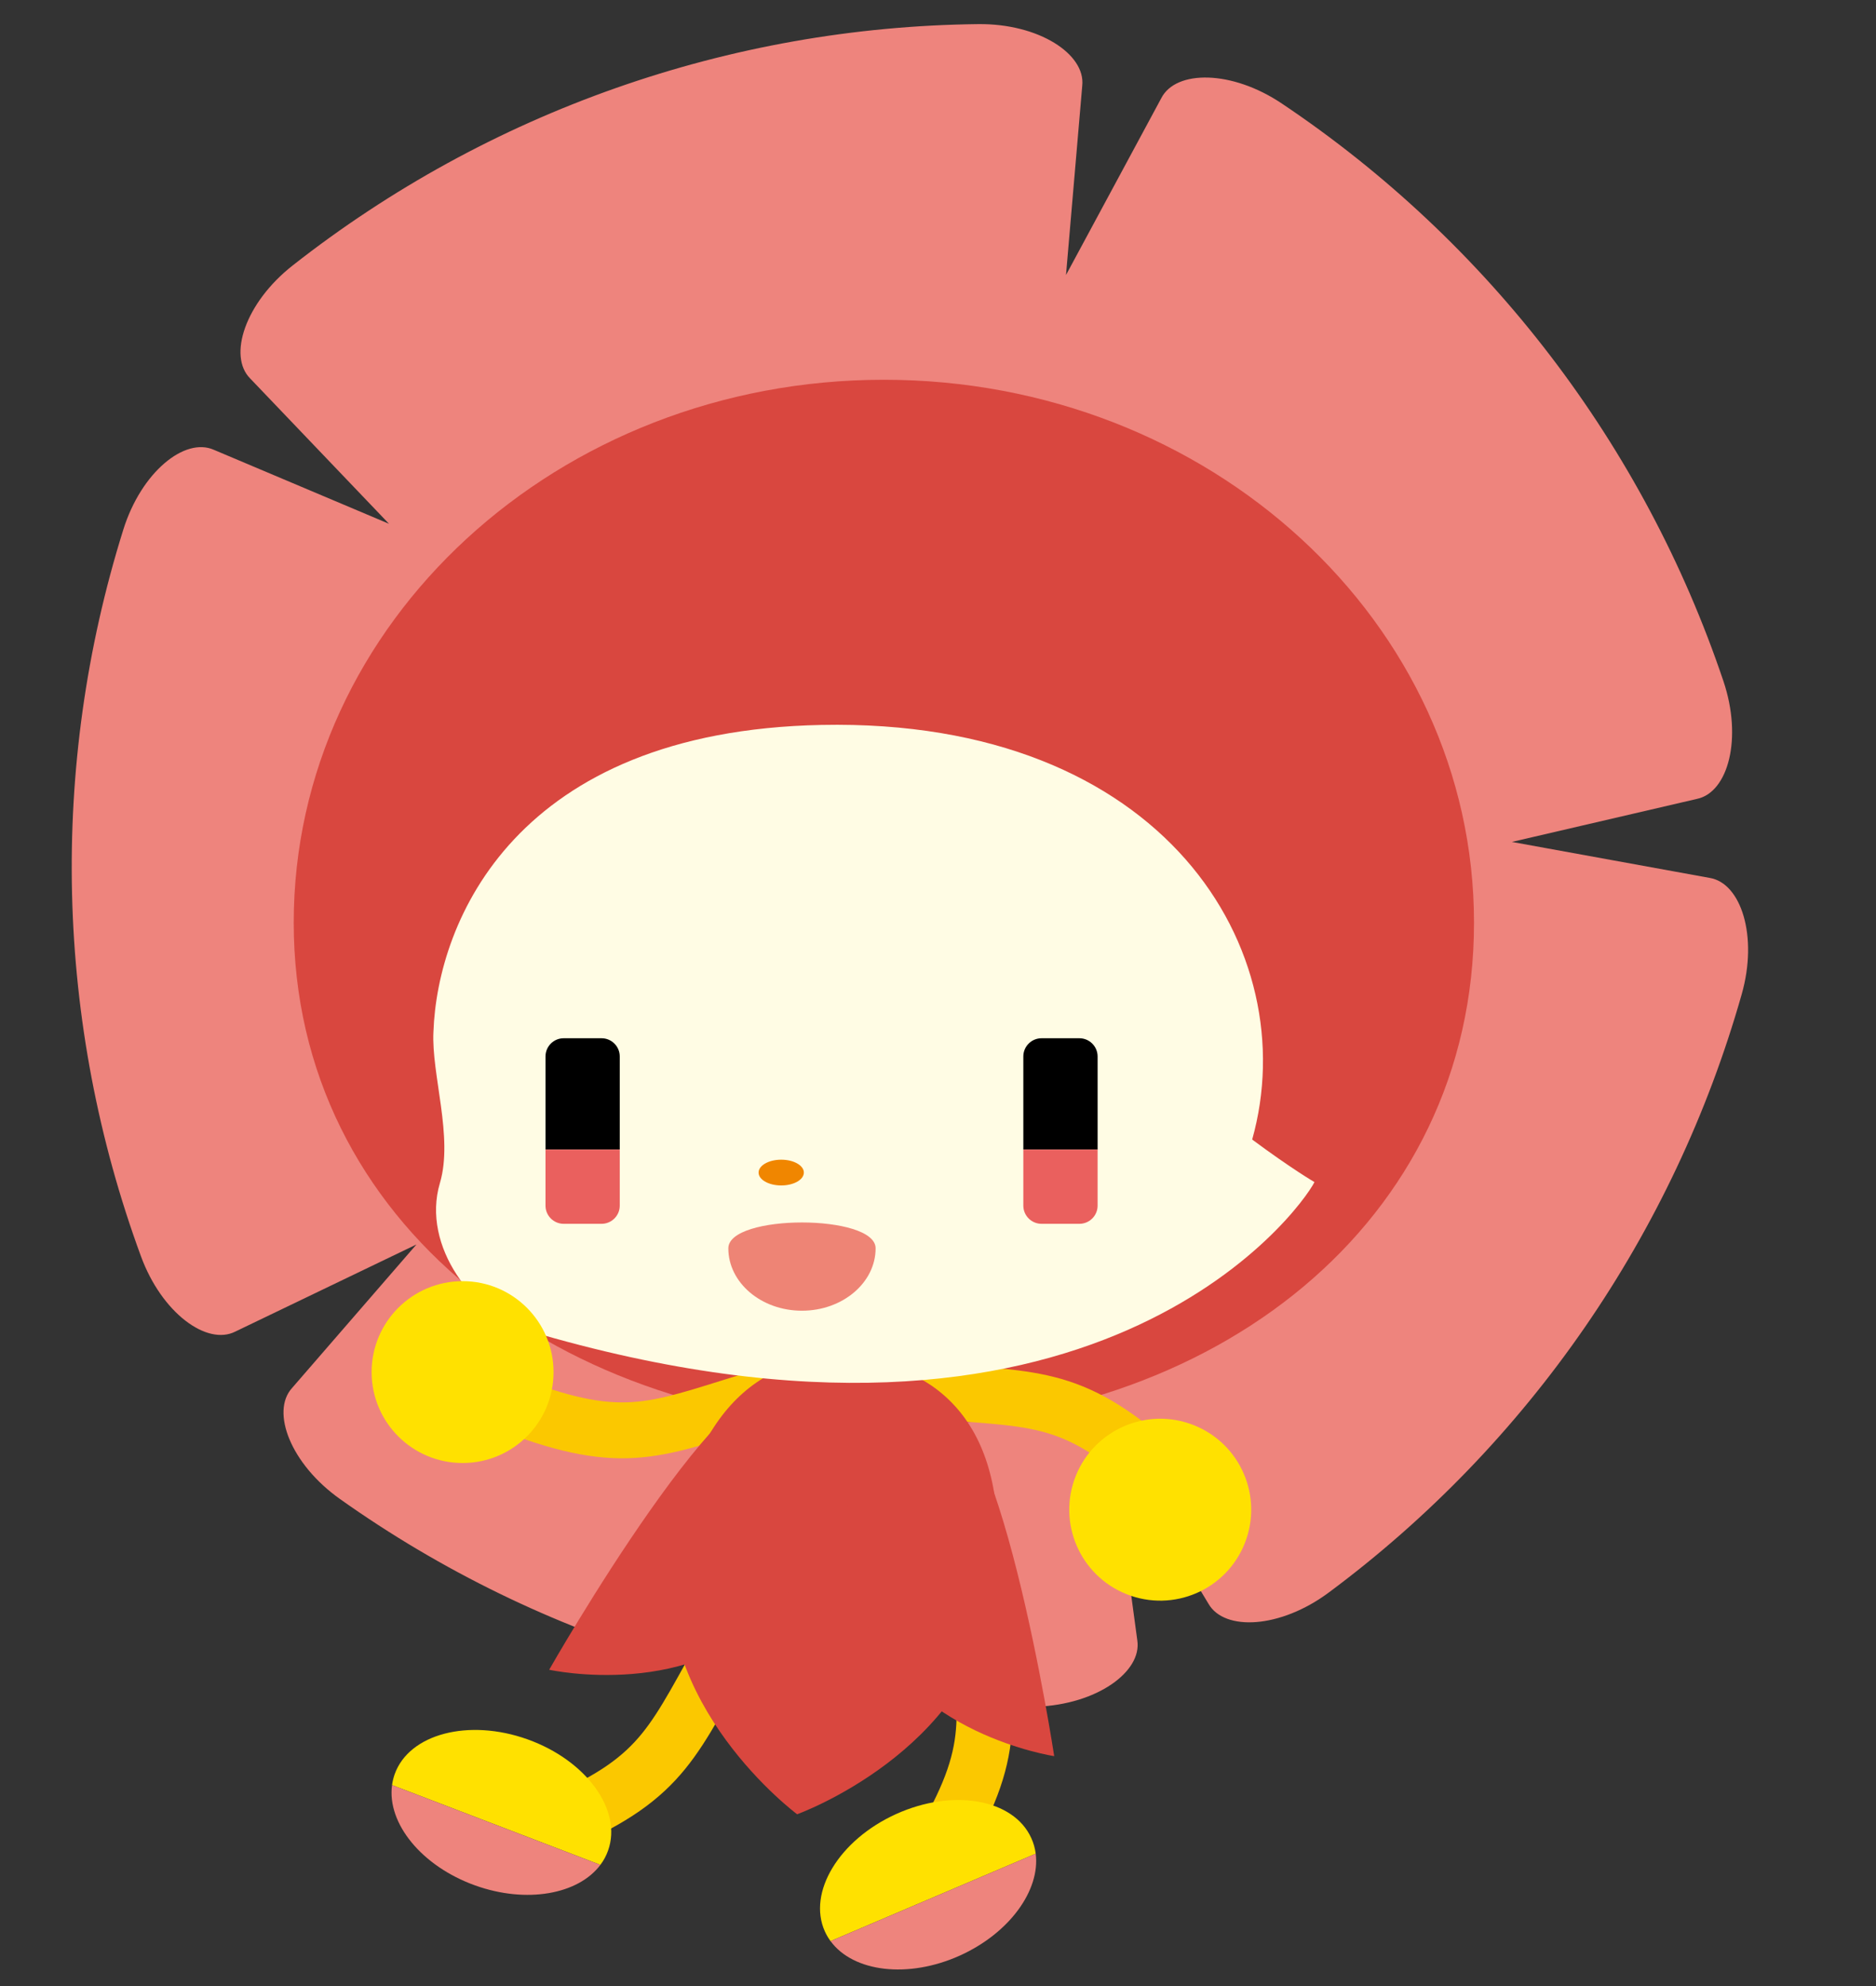 <?xml version="1.0" encoding="utf-8"?>
<!-- Generator: Adobe Illustrator 16.0.0, SVG Export Plug-In . SVG Version: 6.00 Build 0)  -->
<!DOCTYPE svg PUBLIC "-//W3C//DTD SVG 1.1//EN" "http://www.w3.org/Graphics/SVG/1.1/DTD/svg11.dtd">
<svg version="1.1" id="レイヤー_1" xmlns="http://www.w3.org/2000/svg" xmlns:xlink="http://www.w3.org/1999/xlink" x="0px"
	 y="0px" width="340px" height="360px" viewBox="0 0 340 360" enable-background="new 0 0 340 360" xml:space="preserve">
<rect x="0" y="0" width="340" height="360" fill="#333333" stroke="none"/>
<g>
	<defs>
		<rect id="SVGID_43_" width="340" height="360"/>
	</defs>
	<clipPath id="SVGID_2_">
		<use xlink:href="#SVGID_43_"  overflow="visible"/>
	</clipPath>
	<g clip-path="url(#SVGID_2_)">
		<path fill="#EE847D" d="M309.854,159.134c-11.946-2.179-23.897-4.346-35.849-6.523c11.196-2.603,22.37-5.196,33.563-7.803
			c5.633-1.19,8.279-10.963,4.773-21.361c-14.401-42.743-42.536-79.554-80-104.663c-9.104-6.128-19.23-6.125-21.863-1.008
			c-5.759,10.688-11.517,21.375-17.279,32.072c0.982-11.446,1.963-22.888,2.945-34.329c0.599-5.714-7.868-11.265-18.841-11.147
			c-45.09,0.493-88.792,15.876-124.258,43.746c-8.631,6.77-11.757,16.406-7.711,20.48c8.389,8.779,16.778,17.567,25.167,26.348
			c-10.58-4.471-21.155-8.942-31.74-13.41c-5.25-2.341-13.146,4.006-16.415,14.476C8.87,139.055,9.995,185.379,25.542,227.709
			c3.772,10.299,11.967,16.258,17.097,13.664c10.946-5.266,21.895-10.526,32.833-15.791c-7.517,8.669-15.041,17.355-22.56,26.037
			c-3.849,4.273-0.255,13.74,8.694,20.092c36.767,26.112,81.175,39.361,126.238,37.654c10.958-0.396,19.155-6.355,18.276-12.035
			c-1.625-12.043-3.252-24.072-4.88-36.111c5.936,9.828,11.866,19.676,17.793,29.508c2.879,4.975,12.988,4.49,21.794-2.061
			c36.2-26.902,62.519-65.037,74.83-108.427C318.662,169.691,315.53,160.054,309.854,159.134z"/>
		<path fill="#D9473F" d="M267.144,167.246c0,54.342-47.189,91.306-106.247,91.306c-59.072,0-107.663-36.964-107.663-91.306
			c0-54.345,47.883-98.408,106.96-98.408C219.254,68.838,267.144,112.901,267.144,167.246z"/>
		<path fill="none" stroke="#FBC800" stroke-width="10.128" stroke-miterlimit="10" d="M166.529,251.953
			c20.771,1.85,27.195,0.326,42.7,14.034"/>
		<path fill="none" stroke="#FBC800" stroke-width="10.128" stroke-miterlimit="10" d="M139.79,252.771
			c-20.004,5.945-25.406,9.725-44.875,2.694"/>
		<path fill="none" stroke="#FBC800" stroke-width="10.128" stroke-miterlimit="10" d="M176.31,289.35
			c2.279,20.734,5.031,26.736-5.363,44.629"/>
		<path fill="none" stroke="#FBC800" stroke-width="10.128" stroke-miterlimit="10" d="M132.395,297.33
			c-10.405,18.094-11.717,24.558-30.672,32.871"/>
		<g>
			<path fill-rule="evenodd" clip-rule="evenodd" fill="#D9473F" d="M179.981,289.659c-4.102,27.888-35.51,39.203-35.51,39.203
				s-26.817-19.899-22.711-47.771c4.098-27.87,18.75-36.896,34.828-34.527C172.665,248.931,184.091,261.795,179.981,289.659z"/>
			<path fill-rule="evenodd" clip-rule="evenodd" fill="#D9473F" d="M140.813,291.207c-14.869,17.313-41.282,11.459-41.282,11.459
				s33.94-59.685,43.915-51.099C153.433,260.142,155.69,273.902,140.813,291.207z"/>
			<path fill-rule="evenodd" clip-rule="evenodd" fill="#D9473F" d="M156.623,292.859c7.698,21.484,34.438,25.468,34.438,25.468
				s-10.326-67.875-22.722-63.429C155.955,259.336,148.93,271.383,156.623,292.859z"/>
		</g>
		<g>
			<path fill="#FFFCE4" d="M226.941,206.561c9.557-34.046-15.773-76.408-78.047-75.156c-55.445,1.107-69.617,35.579-70.339,55.607
				c-0.403,7.69,3.647,19.113,1.171,27.441c-3.404,11.459,6.173,23.855,16.013,26.771c102.274,30.358,139.854-21.737,142.492-26.949
				C238.231,214.275,234.124,211.891,226.941,206.561z"/>
		</g>
		<g>
			<path d="M198.925,191.498c0-1.822-1.484-3.299-3.301-3.299h-6.859c-1.82,0-3.3,1.477-3.3,3.299v16.884h13.46V191.498z"/>
			<path fill="#EA605E" d="M185.465,208.382v10.161c0,1.816,1.479,3.291,3.3,3.291h6.859c1.816,0,3.301-1.475,3.301-3.291v-10.161
				H185.465z"/>
		</g>
		<g>
			<path d="M112.321,191.498c0-1.822-1.478-3.299-3.296-3.299h-6.866c-1.82,0-3.293,1.477-3.293,3.299v16.884h13.455V191.498z"/>
			<path fill="#EA605E" d="M98.866,208.382v10.161c0,1.816,1.473,3.291,3.293,3.291h6.866c1.818,0,3.296-1.475,3.296-3.291v-10.161
				H98.866z"/>
		</g>
		<path fill="#F08600" d="M145.688,212.544c0,1.296-1.837,2.337-4.101,2.337c-2.259,0-4.103-1.041-4.103-2.337
			c0-1.285,1.844-2.333,4.103-2.333C143.851,210.211,145.688,211.259,145.688,212.544z"/>
		<path fill="#EE8475" d="M158.693,226.278c0,6.233-5.986,11.308-13.354,11.308c-7.369,0-13.339-5.074-13.339-11.308
			C132,220.028,158.693,220.028,158.693,226.278z"/>
		<g>
			<path fill="#FFE100" d="M186.907,333.182c-3.198-7.086-14.171-9.031-24.499-4.359c-10.331,4.682-16.106,14.206-12.908,21.285
				c0.279,0.618,0.629,1.206,1.026,1.748l37.184-15.85C187.581,335.029,187.321,334.08,186.907,333.182z"/>
			<path fill="#EE847D" d="M150.526,351.855c4.114,5.617,14.061,6.86,23.474,2.605c9.007-4.088,14.548-11.852,13.71-18.455
				L150.526,351.855z"/>
		</g>
		<g>
			<path fill="#FFE100" d="M110.202,335.447c2.625-7.313-3.914-16.341-14.589-20.163c-10.68-3.826-21.466-1.002-24.081,6.312
				c-0.228,0.649-0.391,1.317-0.479,1.979l37.76,14.459C109.4,337.254,109.869,336.391,110.202,335.447z"/>
			<path fill="#EE847D" d="M71.053,323.574c-0.945,6.9,5.334,14.698,15.072,18.194c9.306,3.331,18.694,1.613,22.688-3.735
				L71.053,323.574z"/>
		</g>
		<path fill="#FFE100" d="M100.322,248.713c0,9.109-7.376,16.48-16.479,16.48c-9.107,0-16.492-7.371-16.492-16.48
			c0-9.1,7.385-16.483,16.492-16.483C92.946,232.229,100.322,239.613,100.322,248.713z"/>
		<path fill="#FFE100" d="M194.954,267.568c3.362-8.46,12.943-12.592,21.406-9.235c8.459,3.356,12.602,12.937,9.238,21.41
			c-3.352,8.451-12.938,12.596-21.404,9.232C195.732,285.623,191.597,276.037,194.954,267.568z"/>
	</g>
</g>
</svg>
